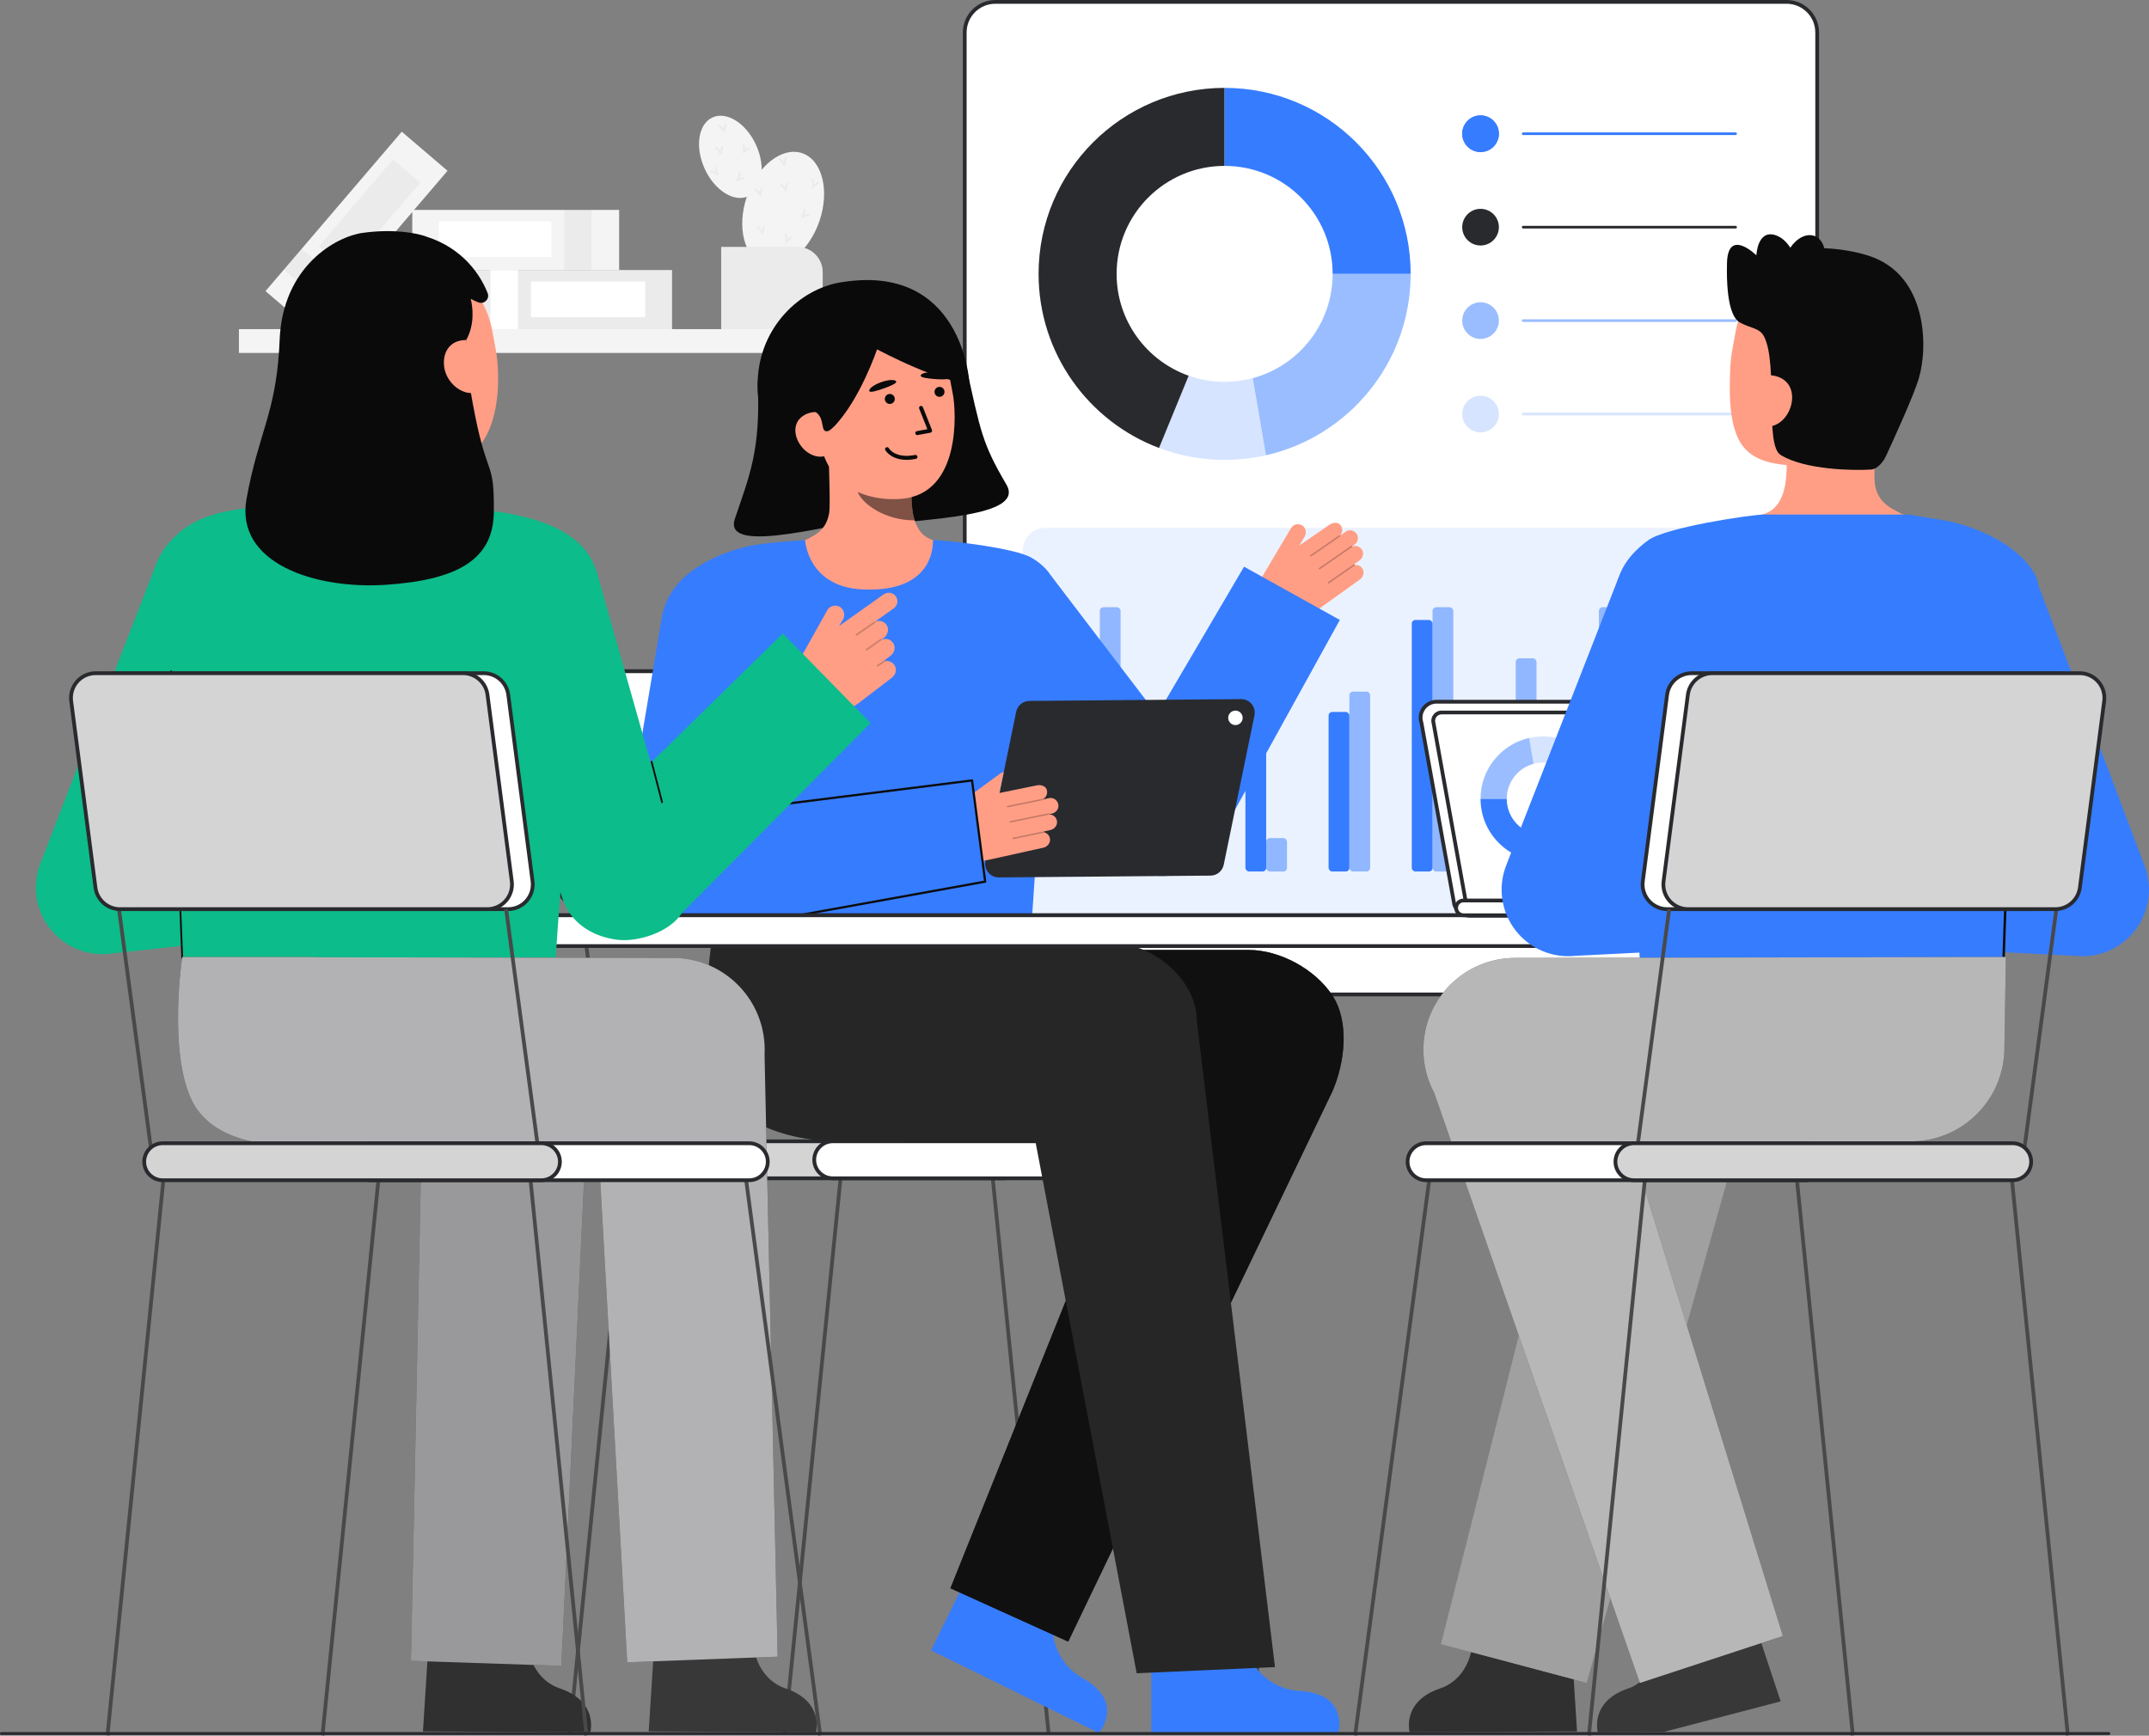 <svg xmlns="http://www.w3.org/2000/svg" id="Layer_2" data-name="Layer 2" viewBox="0 0 1142.441 922.952" style="width: 100%; height: 100%;"><rect x="0" y="0" width="1142.441" height="922.952" fill="#808080" stroke="none"/><g id="Layer_2-2" data-name="Layer 2"><g><g><g><g><ellipse cx="416.343" cy="111.003" rx="31.227" ry="20.363" transform="translate(176.447 468.932) rotate(-71.097)" fill="#f4f4f4"></ellipse><ellipse cx="388.27" cy="83.393" rx="15.05" ry="23.003" transform="translate(.033 166.94) rotate(-24.266)" fill="#f4f4f4"></ellipse></g><path d="m383.392,131.283h40.533c7.419,0,13.442,6.023,13.442,13.442v18.441c0,7.419-6.023,13.442-13.442,13.442h-40.533v-45.326h0Z" fill="#f4f4f4"></path><g fill="none" opacity=".05"><path d="m383.392,131.283h40.533c7.419,0,13.442,6.023,13.442,13.442v18.441c0,7.419-6.023,13.442-13.442,13.442h-40.533v-45.326h0Z" fill="#292a2e"></path></g><g fill="none" opacity=".05"><path d="m432.19,99.992c-.017,0-.033,0-.051-.003-.166-.017-.312-.115-.391-.263-.208-.393-.104-.823-.028-1.138.233-.979.171-2.049-.168-2.953-.097-.258.035-.546.294-.644.257-.096.547.034.644.294.326.872.439,1.871.329,2.826.599-.54,1.25-.991,1.928-1.332.245-.124.546-.026.671.222.124.246.025.547-.222.671-.96.483-1.865,1.223-2.62,2.138-.096.115-.237.182-.386.182Z" fill="#292a2e"></path><path d="m417.031,88.087c-.064,0-.129-.013-.19-.038-.409-.168-.6-.569-.738-.861-.43-.908-1.142-1.688-1.961-2.159-.239-.138-.322-.443-.185-.683.138-.24.444-.321.683-.185.793.456,1.5,1.146,2.01,1.949.125-.808.345-1.582.653-2.287.111-.253.407-.365.658-.258.253.11.368.405.258.658-.438,1.003-.677,2.168-.688,3.368-.002.166-.085.32-.224.412-.083.055-.18.083-.276.083Z" fill="#292a2e"></path><path d="m404.25,104.213c-.064,0-.129-.013-.189-.037-.408-.167-.598-.564-.735-.854-.435-.916-1.146-1.695-1.966-2.167-.239-.138-.322-.443-.185-.683.138-.24.444-.322.683-.185.793.456,1.5,1.146,2.011,1.95.123-.809.344-1.582.652-2.288.111-.253.406-.365.658-.258.253.11.368.405.258.658-.439,1.004-.677,2.168-.687,3.367,0,.166-.085.32-.224.412-.083.056-.18.084-.276.084Z" fill="#292a2e"></path><path d="m417.818,101.775c-.064,0-.129-.013-.189-.037-.41-.168-.6-.567-.737-.859-.433-.911-1.145-1.69-1.964-2.162-.239-.138-.321-.444-.184-.684s.442-.32.684-.184c.791.456,1.498,1.146,2.009,1.949.124-.808.344-1.582.652-2.287.11-.253.408-.366.658-.258.253.11.368.405.258.658-.439,1.004-.677,2.168-.687,3.367,0,.166-.085.32-.224.412-.083.056-.18.084-.276.084Z" fill="#292a2e"></path><path d="m426.448,115.871c-.078,0-.156-.019-.228-.055-.148-.076-.249-.221-.269-.386-.053-.441.196-.802.379-1.066.569-.826.893-1.844.9-2.812.002-.275.226-.496.5-.496h.004c.276.002.498.228.496.504-.008.939-.263,1.918-.712,2.77.755-.28,1.527-.457,2.284-.521.268-.021.518.18.54.456.023.275-.181.518-.456.54-1.065.09-2.171.437-3.198,1.003-.074.042-.158.062-.241.062Z" fill="#292a2e"></path><path d="m405.394,124.559c-.069,0-.14-.015-.205-.044-.403-.182-.581-.588-.711-.885-.402-.921-1.091-1.723-1.896-2.22-.235-.146-.308-.454-.163-.688.146-.235.454-.305.688-.163.777.481,1.464,1.193,1.949,2.012.148-.803.392-1.569.722-2.266.119-.25.419-.353.667-.237.249.119.355.417.237.667-.47.988-.742,2.145-.789,3.344-.007.166-.096.318-.236.405-.081.05-.172.075-.264.075Z" fill="#292a2e"></path><path d="m417.921,129.201c-.017,0-.034,0-.051-.003-.167-.017-.313-.116-.392-.264-.206-.391-.104-.819-.029-1.132.234-.986.172-2.056-.166-2.958-.098-.259.033-.547.292-.644.257-.099.547.034.644.292.327.872.44,1.872.33,2.828.599-.541,1.25-.992,1.928-1.333.245-.124.546-.026.671.222.124.246.025.547-.222.671-.959.483-1.864,1.223-2.619,2.139-.096.115-.237.182-.386.182Z" fill="#292a2e"></path></g><g fill="none" opacity=".05"><path d="m395.464,81.489c-.017,0-.033,0-.051-.003-.166-.017-.312-.115-.391-.263-.208-.393-.104-.823-.028-1.138.233-.979.171-2.049-.168-2.953-.097-.258.035-.546.294-.644.256-.097.546.035.644.294.326.872.439,1.871.329,2.826.599-.54,1.25-.991,1.928-1.332.245-.123.546-.026.671.222.124.246.025.547-.222.671-.96.483-1.865,1.223-2.62,2.138-.096.115-.237.182-.386.182Z" fill="#292a2e"></path><path d="m384.953,70.296c-.064,0-.129-.013-.189-.037-.41-.168-.6-.567-.737-.859-.433-.911-1.145-1.69-1.964-2.162-.239-.138-.321-.444-.184-.684.139-.239.442-.32.684-.184.791.456,1.498,1.146,2.009,1.949.124-.808.344-1.582.652-2.287.111-.253.407-.366.658-.258.253.11.368.405.258.658-.439,1.004-.677,2.168-.687,3.367,0,.166-.085.32-.224.412-.083.056-.18.084-.276.084Z" fill="#292a2e"></path><path d="m383.267,82.204c-.064,0-.129-.013-.19-.038-.409-.168-.6-.569-.738-.861-.43-.908-1.142-1.688-1.961-2.159-.239-.138-.322-.443-.185-.683.138-.24.445-.321.683-.185.793.456,1.5,1.146,2.01,1.949.125-.808.345-1.582.653-2.287.111-.253.407-.367.658-.258.253.11.368.405.258.658-.438,1.003-.677,2.168-.688,3.368-.002.166-.085.32-.224.412-.083.055-.18.083-.276.083Z" fill="#292a2e"></path><path d="m391.897,96.301c-.078,0-.157-.019-.229-.056-.148-.076-.249-.221-.269-.387-.051-.439.198-.801.379-1.064.569-.826.894-1.844.902-2.812.003-.274.226-.495.5-.495h.005c.275.003.498.229.495.505-.009.939-.264,1.918-.713,2.769.756-.281,1.528-.458,2.285-.521.248-.025.517.181.539.457.023.274-.182.517-.457.539-1.062.088-2.167.436-3.197,1.003-.075.042-.158.062-.241.062Z" fill="#292a2e"></path><path d="m381.44,93.196c-.395,0-.711-.24-.947-.419-.795-.603-1.774-.956-2.711-.985-.276-.009-.493-.24-.484-.516s.239-.504.516-.484c.913.029,1.856.309,2.675.782-.258-.781-.414-1.579-.459-2.358-.016-.275.194-.512.471-.527.308-.026.513.195.527.471.063,1.098.378,2.243.909,3.312.073.146.07.32-.009.464s-.224.239-.387.256c-.034.004-.068.006-.101.006Z" fill="#292a2e"></path></g></g><g><rect x="245.753" y="143.591" width="111.51" height="32" transform="translate(603.016 319.182) rotate(180)" fill="#f4f4f4"></rect><rect x="245.753" y="143.591" width="111.51" height="32" transform="translate(603.016 319.182) rotate(180)" fill="#292a2e" opacity=".05"></rect><rect x="260.728" y="143.591" width="14.612" height="32" transform="translate(536.067 319.182) rotate(180)" fill="#fff"></rect><rect x="282.261" y="149.673" width="60.754" height="18.963" transform="translate(625.275 318.309) rotate(180)" fill="#fff"></rect></g><g><rect x="219.165" y="111.621" width="109.978" height="32" transform="translate(548.308 255.243) rotate(-180)" fill="#f4f4f4"></rect><rect x="299.963" y="111.621" width="14.411" height="32" transform="translate(614.337 255.243) rotate(-180)" fill="#292a2e" opacity=".05"></rect><rect x="233.218" y="117.704" width="59.919" height="18.963" transform="translate(526.355 254.371) rotate(-180)" fill="#fff"></rect></g><g><rect x="133.77" y="106.81" width="111.51" height="32" transform="translate(406.017 58.517) rotate(130.517)" fill="#f4f4f4"></rect><rect x="160.472" y="132.258" width="14.612" height="32" transform="translate(389.487 117.03) rotate(130.517)" fill="#292a2e" opacity=".05"></rect><rect x="166.048" y="104.585" width="60.754" height="18.963" transform="translate(410.751 38.847) rotate(130.517)" fill="#292a2e" opacity=".05"></rect></g><rect x="127.015" y="175.007" width="321.971" height="12.652" fill="#f4f4f4"></rect></g><g><g><rect x="512.87" y="1" width="453.17" height="527.791" rx="16.26" ry="16.26" fill="#fff"></rect><path d="m949.78,529.791h-420.65c-9.517,0-17.26-7.743-17.26-17.26V17.26c0-9.517,7.743-17.26,17.26-17.26h420.65c9.517,0,17.26,7.743,17.26,17.26v495.271c0,9.517-7.743,17.26-17.26,17.26ZM529.13,2c-8.414,0-15.26,6.846-15.26,15.26v495.271c0,8.414,6.846,15.26,15.26,15.26h420.65c8.414,0,15.26-6.846,15.26-15.26V17.26c0-8.414-6.846-15.26-15.26-15.26h-420.65Z" fill="#292a2e"></path></g><circle id="gra7_p" cx="787.082" cy="71.105" r="9.747" fill="#367cff"></circle><circle id="gra7_p-2" data-name="gra7_p" cx="787.082" cy="71.105" r="9.747" fill="#367cff"></circle><circle id="gra7_p-3" data-name="gra7_p" cx="787.082" cy="120.789" r="9.747" fill="#292a2e"></circle><circle id="gra7_p-4" data-name="gra7_p" cx="787.082" cy="170.473" r="9.747" fill="#367cff" opacity=".5"></circle><circle id="gra7_p-5" data-name="gra7_p" cx="787.082" cy="220.157" r="9.747" fill="#367cff" opacity=".2"></circle><g><path d="m593.607,145.631c0,25.005,15.999,46.275,38.316,54.152l-15.755,38.421c-37.42-14.091-64.042-50.231-64.042-92.573,0-54.618,44.285-98.903,98.903-98.903v41.481c-31.707,0-57.422,25.703-57.422,57.422Z" fill="#fff" opacity="0"></path><path d="m593.607,145.631c0,25.005,15.999,46.275,38.316,54.152l-15.755,38.421c-37.42-14.091-64.042-50.231-64.042-92.573,0-54.618,44.285-98.903,98.903-98.903v41.481c-31.707,0-57.422,25.703-57.422,57.422Z" fill="#292a2e"></path><path d="m749.931,145.631h-41.481c0-31.719-25.715-57.422-57.422-57.422v-41.481c54.618,0,98.903,44.285,98.903,98.903Z" fill="#367cff"></path><path d="m749.931,145.631c0,47.066-32.882,86.453-76.911,96.448l-7.028-41.004c24.458-6.586,42.458-28.914,42.458-55.444h41.481Z" fill="#367cff" opacity=".5"></path><path d="m673.02,242.079c-7.074,1.606-14.44,2.455-21.991,2.455-12.276,0-24.016-2.234-34.86-6.33l15.755-38.421c5.969,2.106,12.404,3.258,19.106,3.258,5.178,0,10.193-.686,14.963-1.966l7.028,41.004Z" fill="#367cff" opacity=".2"></path></g><path d="m922.671,71.812h-112.903c-.391,0-.707-.317-.707-.707s.316-.707.707-.707h112.903c.391,0,.707.317.707.707s-.316.707-.707.707Z" fill="#367cff"></path><path d="m922.671,121.496h-112.903c-.391,0-.707-.317-.707-.707s.316-.707.707-.707h112.903c.391,0,.707.317.707.707s-.316.707-.707.707Z" fill="#292a2e"></path><g fill="none" opacity=".5"><path d="m922.671,171.18h-112.903c-.391,0-.707-.317-.707-.707s.316-.707.707-.707h112.903c.391,0,.707.317.707.707s-.316.707-.707.707Z" fill="#367cff"></path></g><g fill="none" opacity=".2"><path d="m922.671,220.864h-112.903c-.391,0-.707-.317-.707-.707s.316-.707.707-.707h112.903c.391,0,.707.317.707.707s-.316.707-.707.707Z" fill="#367cff"></path></g><g><g fill="none" opacity=".1"><path d="m923.158,490.891h-367.406c-6.644,0-12.048-5.405-12.048-12.049v-186.139c0-6.643,5.405-12.048,12.048-12.048h367.406c6.643,0,12.048,5.405,12.048,12.048v186.139c0,6.644-5.405,12.049-12.048,12.049Z" fill="#367cff"></path></g><g><rect id="gra5_b" x="584.684" y="322.877" width="11.051" height="140.539" rx="1.949" ry="1.949" fill="#367cff" opacity=".5"></rect><rect id="gra5_b-2" data-name="gra5_b" x="573.633" y="367.018" width="11.051" height="96.399" rx="1.949" ry="1.949" fill="#367cff"></rect></g><g><rect id="gra5_b-3" data-name="gra5_b" x="673.125" y="445.634" width="11.051" height="17.783" rx="1.949" ry="1.949" fill="#367cff" opacity=".5"></rect><rect id="gra5_b-4" data-name="gra5_b" x="662.073" y="359.081" width="11.051" height="104.335" rx="1.949" ry="1.949" fill="#367cff"></rect></g><g><rect id="gra5_b-5" data-name="gra5_b" x="628.905" y="379.294" width="11.051" height="84.122" rx="1.949" ry="1.949" fill="#367cff" opacity=".5"></rect><rect id="gra5_b-6" data-name="gra5_b" x="617.853" y="408.36" width="11.051" height="55.056" rx="1.949" ry="1.949" fill="#367cff"></rect></g><g><rect id="gra5_b-7" data-name="gra5_b" x="805.785" y="350.058" width="11.051" height="113.359" rx="1.949" ry="1.949" fill="#367cff" opacity=".5"></rect><rect id="gra5_b-8" data-name="gra5_b" x="794.734" y="391.793" width="11.051" height="71.624" rx="1.949" ry="1.949" fill="#367cff"></rect></g><g><rect id="gra5_b-9" data-name="gra5_b" x="717.345" y="367.74" width="11.051" height="95.676" rx="1.949" ry="1.949" fill="#367cff" opacity=".5"></rect><rect id="gra5_b-10" data-name="gra5_b" x="706.293" y="378.572" width="11.051" height="84.844" rx="1.949" ry="1.949" fill="#367cff"></rect></g><g><rect id="gra5_b-11" data-name="gra5_b" x="761.565" y="322.877" width="11.051" height="140.539" rx="1.949" ry="1.949" fill="#367cff" opacity=".5"></rect><rect id="gra5_b-12" data-name="gra5_b" x="750.514" y="329.647" width="11.051" height="133.769" rx="1.949" ry="1.949" fill="#367cff"></rect></g><g><rect id="gra5_b-13" data-name="gra5_b" x="850.005" y="322.877" width="11.051" height="140.539" rx="1.949" ry="1.949" fill="#367cff" opacity=".5"></rect><rect id="gra5_b-14" data-name="gra5_b" x="838.954" y="367.018" width="11.051" height="96.399" rx="1.949" ry="1.949" fill="#367cff"></rect></g><g><rect id="gra5_b-15" data-name="gra5_b" x="894.225" y="379.294" width="11.051" height="84.122" rx="1.949" ry="1.949" fill="#367cff" opacity=".5"></rect><rect id="gra5_b-16" data-name="gra5_b" x="883.174" y="408.36" width="11.051" height="55.056" rx="1.949" ry="1.949" fill="#367cff"></rect></g></g></g><g><polygon points="303.826 921.93 301.862 921.553 332.558 616.521 334.521 616.899 303.826 921.93" fill="#494949"></polygon><polygon points="418.123 921.93 416.16 921.553 446.855 616.521 448.819 616.899 418.123 921.93" fill="#494949"></polygon><g><polygon points="670.772 921.93 672.736 921.553 642.04 616.521 640.076 616.899 670.772 921.93" fill="#494949"></polygon><polygon points="556.474 921.93 558.438 921.553 527.742 616.521 525.779 616.899 556.474 921.93" fill="#494949"></polygon></g><rect x="522.745" y="481.81" width="2" height="135.496" transform="translate(-68.127 74.153) rotate(-7.605)" fill="#494949"></rect><rect x="316.921" y="481.81" width="2" height="135.496" transform="translate(-69.938 46.912) rotate(-7.605)" fill="#494949"></rect><g><rect x="322.371" y="606.875" width="220.99" height="19.671" rx="9.835" ry="9.835" fill="#292a2e"></rect><rect x="322.371" y="606.875" width="220.99" height="19.671" rx="9.835" ry="9.835" fill="#fff" opacity=".8"></rect><path d="m533.526,627.546h-201.32c-5.975,0-10.835-4.861-10.835-10.835s4.86-10.835,10.835-10.835h201.32c5.975,0,10.835,4.86,10.835,10.835,0,5.975-4.861,10.835-10.835,10.835Zm-201.32-19.67c-4.872,0-8.835,3.963-8.835,8.835s3.963,8.835,8.835,8.835h201.32c4.872,0,8.835-3.963,8.835-8.835,0-4.872-3.963-8.835-8.835-8.835h-201.32Z" fill="#292a2e"></path></g><g><rect x="432.867" y="606.875" width="220.99" height="19.671" rx="9.835" ry="9.835" fill="#fff"></rect><path d="m644.021,627.546h-201.319c-5.975,0-10.835-4.861-10.835-10.835,0-5.975,4.861-10.835,10.835-10.835h201.319c5.975,0,10.836,4.86,10.836,10.835s-4.861,10.835-10.836,10.835Zm-201.319-19.67c-4.872,0-8.835,3.963-8.835,8.835,0,4.872,3.963,8.835,8.835,8.835h201.319c4.872,0,8.836-3.963,8.836-8.835,0-4.872-3.964-8.835-8.836-8.835h-201.319Z" fill="#292a2e"></path></g><g><path d="m504.738,482.406h-195.247c-6.603,0-12.182-4.899-13.035-11.447l-12.915-99.18c-1.024-7.867,5.101-14.842,13.035-14.842h195.247c6.603,0,12.182,4.899,13.035,11.447l12.915,99.18c1.024,7.867-5.101,14.842-13.035,14.842Z" fill="#292a2e"></path><path d="m504.738,482.406h-195.247c-6.603,0-12.182-4.899-13.035-11.447l-12.915-99.18c-1.024-7.867,5.101-14.842,13.035-14.842h195.247c6.603,0,12.182,4.899,13.035,11.447l12.915,99.18c1.024,7.867-5.101,14.842-13.035,14.842Z" fill="#fff" opacity=".8"></path><path d="m504.738,483.406h-195.247c-7.082,0-13.112-5.296-14.026-12.318l-12.915-99.18c-.525-4.035.713-8.103,3.398-11.16s6.559-4.811,10.628-4.811h195.247c7.082,0,13.112,5.296,14.026,12.319l12.915,99.18c.525,4.035-.713,8.102-3.398,11.16s-6.559,4.811-10.628,4.811Zm-208.162-125.469c-3.494,0-6.82,1.506-9.125,4.131-2.306,2.625-3.369,6.118-2.917,9.582l12.915,99.18c.785,6.029,5.962,10.576,12.043,10.576h195.247c3.494,0,6.82-1.506,9.125-4.131,2.306-2.625,3.369-6.118,2.918-9.582l-12.915-99.18c-.785-6.03-5.962-10.577-12.043-10.577h-195.247Z" fill="#292a2e"></path></g><g><path d="m515.778,482.406h-195.247c-6.603,0-12.182-4.899-13.035-11.447l-12.915-99.18c-1.024-7.867,5.101-14.842,13.035-14.842h195.247c6.603,0,12.182,4.899,13.035,11.447l12.915,99.18c1.024,7.867-5.101,14.842-13.035,14.842Z" fill="#fff"></path><path d="m515.778,483.406h-195.247c-7.082,0-13.112-5.296-14.026-12.318l-12.915-99.18c-.525-4.035.713-8.103,3.398-11.16s6.559-4.811,10.628-4.811h195.247c7.082,0,13.112,5.296,14.026,12.319l12.915,99.18c.525,4.035-.713,8.102-3.398,11.16s-6.559,4.811-10.628,4.811Zm-208.162-125.469c-3.494,0-6.82,1.505-9.125,4.131-2.306,2.625-3.369,6.118-2.918,9.583l12.915,99.18c.785,6.029,5.962,10.576,12.043,10.576h195.247c3.494,0,6.82-1.506,9.125-4.131,2.306-2.625,3.369-6.118,2.918-9.582l-12.915-99.18c-.785-6.03-5.962-10.577-12.043-10.577h-195.247Z" fill="#292a2e"></path></g></g><g><g><path d="m659.74,869.808s5.362,27.794,31.385,29.343c26.023,1.549,20.38,22.28,20.38,22.28h-99.444v-49.684s47.68-1.938,47.68-1.938Z" fill="#367cff"></path><path d="m560.513,852.26s-7.457,27.306,15.209,40.183c22.667,12.877,8.452,28.988,8.452,28.988l-89.232-43.896,21.931-44.582,43.639,19.307Z" fill="#367cff"></path><g><path d="m505.245,844.547l95.249-237.39h-116.399c-27.398,0-38.822-23.235-38.822-50.633s26.935-51.416,54.334-51.416h164.089c16.711,0,35.449,10.22,44.621,24.19,9.171,13.969,6.693,35.618.048,50.951l-140.498,292.667" fill="#262626"></path><path d="m505.245,844.547l95.249-237.39h-116.399c-27.398,0-38.822-23.235-38.822-50.633s26.935-51.416,54.334-51.416h164.089c16.711,0,35.449,10.22,44.621,24.19,9.171,13.969,6.693,35.618.048,50.951l-140.498,292.667" fill="#0a0a0a" opacity=".8"></path><path d="m604.285,889.732l-53.802-282.575-105.209-.011c-38.711-3.035-56.44-24.25-55.877-51.642.556-27.045,14.25-53.758,41.174-53.758h162.669c19.92.409,42.982,19.252,42.982,40.925l41.57,343.777" fill="#262626"></path><path d="m378.127,502.078s-7.337,47.846,4.293,74.447c14.519,33.21,68.947,30.622,68.947,30.622l-3.067-105.4-70.173.331Z" fill="#262626"></path></g></g><g><path d="m402.841,203.86c1.556,35.935-4.451,49.018-12.173,72.027-6.804,20.272,54.477,1.84,86.282-2.432l-24.374-82.607s-50.282.394-49.735,13.013Z" fill="#0a0a0a"></path><path d="m513.562,194.555c7.831,35.106,8.416,40.852,21.457,63.113,10.161,17.343-42.229,17.999-74.052,22.135l2.08-86.103s47.765-11.472,50.516.855Z" fill="#0a0a0a"></path></g><g><path d="m370.041,496.67l-.211.012s.153-4.076.211-.012Z" fill="#333"></path><g><path d="m370.307,496.67l-.211.012s.153-4.076.211-.012Z" fill="#333"></path><g><path d="m724.492,302.692c-.853-1.672-2.59-2.466-4.261-2.256,0-.075-.001-.152-.047-.219-.083-.115-.212-.148-.342-.139l2.89-2.072c1.747-1.252,2.461-3.631,1.431-5.518-1.068-1.957-3.372-2.664-5.282-1.869.007-.041-.02-.08-.026-.122l1.188-.851c1.643-1.178,2.353-3.369,1.506-5.205-1.14-2.47-4.154-3.184-6.251-1.681l-2.741,1.964c-.008-.016,0-.035-.011-.05-.012-.02-.04-.02-.056-.037,1.268-1.428,1.435-3.588.275-5.205-1.294-2.082-4.28-1.656-6.052-.386l-16.131,11.142,2.883-4.854c1.156-1.946.735-4.557-1.148-5.813-2.008-1.34-4.703-.71-5.92,1.339l-15.743,26.503c-3.84,6.465-1.84,14.811,4.512,18.834h0c7.249,4.59,16.557,4.323,23.531-.676l24.36-17.46c1.607-1.152,2.334-3.607,1.436-5.369Z" fill="#ff9e85"></path><g fill="none" opacity=".25"><path d="m696.589,295.736c.123.169.359.21.532.09l15.327-10.616c.175-.121.219-.361.097-.537-.101-.174-.362-.219-.537-.097l-15.327,10.616c-.175.121-.219.361-.097.537l.005.007Z" fill="#0c0c0c"></path></g><g fill="none" opacity=".25"><path d="m701.085,302.625c.123.169.359.21.532.09l17.104-11.847c.175-.121.219-.361.097-.537-.112-.159-.362-.218-.537-.097l-17.104,11.847c-.175.121-.219.361-.097.537l.005.007Z" fill="#0c0c0c"></path></g><g fill="none" opacity=".25"><path d="m705.911,310.114c.123.169.359.21.532.09l13.644-9.45c.175-.121.219-.361.097-.537-.126-.174-.362-.218-.537-.097l-13.644,9.45c-.175.121-.219.361-.097.537l.005.007Z" fill="#0c0c0c"></path></g></g><path d="m690.581,290.187l2.883-4.854c1.156-1.946.735-4.557-1.148-5.813-2.008-1.34-4.703-.71-5.92,1.339l-15.743,26.503" fill="#ff9e85"></path><path d="m661.364,301.327l-46.233,78.739-56.413-73.993-46.849,42.237,80.006,103.616.524.738c2.79,3.832,6.479,7.1,10.957,9.455,15.63,8.22,34.964,2.213,43.184-13.417l65.742-119.055-50.921-28.318Z" fill="#367cff"></path><path d="m610.599,389.534c-.091,0-.181-.021-.267-.064-.289-.147-.404-.501-.256-.79l4.532-8.881c.147-.289.502-.403.79-.256.289.147.404.501.256.79l-4.532,8.881c-.103.203-.31.32-.523.32Z" fill="#0c0c0c"></path><rect x="542.891" y="391.499" width="24.909" height="1.174" transform="translate(132.424 924.324) rotate(-86.752)" fill="#0c0c0c"></rect><g><g><path id="sk" d="m504.233,289.252c-.198-.026-2.393,36.404-44.714,33.228-29.298-2.195-39.745-33.279-40.416-33.279,3.159-.671,8.478-1.648,9.881-2.396,4.613-2.479,10.322-5.058,11.809-14.017.857-5.164-.597-31.581-.149-36.805l44.973,10.038c-.628,11.034-5.026,36.614,10.389,41.142,2.565.749,5.328,1.437,8.228,2.091Z" fill="#ff9e85"></path><path id="sh" d="m486.246,276.706c-.637-2.033-1.016-3.801-1.353-6.98-.602-5.684-.282-10.91.294-16.234-9.085-1.209-17.808-5.031-24.856-10.89-.835,3.084-5.428,16.56-4.156,19.491,2.404,5.541,13.698,14.613,30.071,14.613Z" fill="#0c0c0c" opacity=".52"></path><path d="m479.286,265.241c-17.75,1.51-38.607-5.847-43.086-29.513l-5.041-21.354c-4.479-23.666,4.32-45.203,26.603-49.42h0c22.282-4.217,42.568,11.816,47.047,35.482l1.789,9.454c1.718,9.08,4.357,52.656-27.312,55.351Z" fill="#ff9e85"></path></g><path d="m556.814,369.453c-1.333,15.66-7.817,113.004-9.099,132.293l-169.586.361c-.998-17.398-12.526-93.473-16.31-127.494-3.612-32.465-10.698-48.719-5.504-58.316,8.488-15.686,31.682-24.751,47.497-26.892,9.658-1.307,24.183-2.245,24.183-2.245,0,0,1.23,24.88,30.556,26.264,39.921,1.883,37.255-26.264,37.453-26.264,6.467,0,43.412,4.094,52.451,9.451,24.63,14.585,11.189,39.654,8.359,72.842Z" fill="#367cff"></path><path d="m666.891,380.393l-16.347,79.453c-.684,3.325-3.597,5.72-6.991,5.749l-112.561.958c-4.585.039-8.038-4.16-7.114-8.651l16.347-79.453c.684-3.325,3.597-5.72,6.991-5.749l112.561-.958c4.585-.039,8.038,4.16,7.114,8.651Z" fill="#292a2e"></path><g><path d="m561.931,436.83c.2,2.138-1.386,4.041-3.489,4.511l-3.465.764c.118.047.223.129.258.27.012.07-.012.153-.047.211,1.621.47,2.913,1.879,3.031,3.759.141,1.962-1.492,3.935-3.418,4.37l-29.26,6.496c-1.515.341-3.042.505-4.558.505-6.836,0-13.367-3.336-17.349-9.127-4.264-6.19-2.831-14.66,3.242-19.088l24.891-18.195c.564-.411,1.21-.67,1.856-.763l-2.291,11.124.611-.141.129-.024,19.088-3.888c2.126-.47,5.039.305,5.415,2.725.423,1.95-.576,3.865-2.302,4.687.012.012.035.024.035.047.012.023-.012.035-.012.059l3.301-.728c2.514-.564,5.004,1.28,5.086,3.994.059,2.02-1.457,3.759-3.43,4.193l-1.421.317c-.012.047,0,.094-.023.129,2.067.012,3.912,1.574,4.123,3.794Z" fill="#ff9e85"></path><g fill="none" opacity=".25"><path d="m535.293,428.986c.047.204.248.334.454.292l18.264-3.745c.209-.043.343-.247.3-.456-.025-.199-.247-.343-.456-.3l-18.264,3.745c-.209.043-.343.247-.3.456l.002.009Z" fill="#0c0c0c"></path></g><g fill="none" opacity=".25"><path d="m536.723,437.087c.047.204.248.334.454.292l20.383-4.18c.209-.043.343-.247.3-.456-.04-.191-.247-.343-.456-.3l-20.383,4.18c-.209.043-.343.247-.3.456l.002.009Z" fill="#0c0c0c"></path></g><g fill="none" opacity=".25"><path d="m538.221,445.869c.047.204.248.334.454.292l16.259-3.334c.209-.043.343-.247.3-.456-.047-.21-.247-.343-.456-.3l-16.259,3.334c-.209.043-.343.247-.3.456l.002.009Z" fill="#0c0c0c"></path></g></g><path id="b_4_b" d="m523.728,468.787l-158.747,28.688c-1.167.127-2.332.189-3.492.189-8.827,0-17.329-3.626-23.456-10.119-6.932-7.349-10.021-17.52-8.345-27.481l22.224-132.097c2.955-17.564,19.586-29.403,37.154-26.452,17.564,2.955,29.407,19.589,26.452,37.154l-15.154,90.935,116.385-14.617,6.979,53.801Z" fill="#367cff"></path><g id="b_4_b-2" data-name="b_4_b"><path d="m364.98,498.063c-.279,0-.525-.198-.577-.483-.057-.319.155-.625.474-.683l158.197-28.588-6.832-52.666-115.804,14.543c-.192.023-.368-.041-.497-.176s-.187-.32-.156-.504l9.633-58.118c.053-.319.352-.544.676-.483.32.053.536.356.483.676l-9.505,57.341,115.604-14.518c.314-.039.614.186.656.507l6.979,53.801c.04.311-.17.598-.478.654l-158.747,28.688c-.036.006-.07.009-.106.009Z" fill="#0c0c0c"></path></g><rect x="390.088" y="429.835" width="10.341" height="1.176" transform="translate(-63.066 67.888) rotate(-9.095)" fill="#0c0c0c"></rect></g></g></g><path d="m408.989,220.007l34.42,6.74c13.758-14.102,22.85-40.992,22.85-40.992,0,0,36.691,19.579,49.02,17.241,0,0-3.744-63.892-68.788-52.783-21.117,3.607-42.457,23.373-43.675,51.855-.895,20.944,6.172,17.939,6.172,17.939Z" fill="#0a0a0a"></path><g><path id="e1_eb" d="m504.584,200.914c-.023.831-3.132.989-7.31.665-4.178-.324-7.894-.806-7.822-1.839.091-1.304,3.57-2.098,7.749-1.774,4.178.324,7.419,1.64,7.383,2.947Z" fill="#0a0a0a"></path><g><circle id="e1_eye" cx="499.455" cy="208.355" r="2.656" transform="translate(-14.814 39.849) rotate(-4.502)" fill="#0a0a0a"></circle><g id="e1_n"><path d="m487.704,231.35c-.536.042-1.027-.326-1.127-.866-.107-.577.274-1.131.852-1.238l5.563-1.028-4.335-10.932c-.216-.546.051-1.163.597-1.379.545-.216,1.162.051,1.379.596l4.81,12.134c.117.295.095.628-.059.906s-.424.473-.737.531l-6.834,1.263c-.037.007-.074.012-.11.014Z" fill="#0a0a0a"></path></g><g id="e1_m"><path d="m483.714,244.446c-9.601.756-12.914-4.821-13.064-5.083-.291-.509-.114-1.158.395-1.45.506-.291,1.152-.115,1.446.389.139.237,3.519,5.704,13.985,3.61.587-.12,1.136.258,1.251.833.115.575-.258,1.135-.833,1.25-1.129.226-2.189.372-3.179.45Z" fill="#0a0a0a"></path></g><path id="e1_eb-2" data-name="e1_eb" d="m476.453,202.893c.316.769-2.461,2.175-6.411,3.574-3.951,1.399-7.542,2.467-7.895,1.493-.446-1.229,2.412-3.366,6.363-4.765s7.446-1.511,7.944-.302Z" fill="#0a0a0a"></path><circle id="e1_eye-2" data-name="e1_eye" cx="473.035" cy="212.134" r="2.656" transform="translate(-15.192 37.787) rotate(-4.502)" fill="#0a0a0a"></circle></g></g><path d="m437.948,242.676c-6.772,1.282-13.632-4.924-14.913-11.696-1.282-6.772,3.501-11.545,10.273-12.826l6.062-1.129,4.401,24.549-5.822,1.102Z" fill="#ff9e85"></path><path d="m423.252,214.123l.463,10.129c1.736-2.458,4.381-4.281,7.567-4.916.791-.169,1.585-.221,2.365-.217,5.132,3.447,2.25,10.707,6.194,10.187,2.24-.295,6.949-6.008,7.919-9.398.615-2.149-5.635-9.717-5.782-11.948l-18.726,6.163Z" fill="#0a0a0a"></path></g><g><g><rect x="106.095" y="486.674" width="947.391" height="16.387" rx="8.194" ry="8.194" transform="translate(1159.581 989.734) rotate(180)" fill="#292a2e"></rect><rect x="106.095" y="486.674" width="947.391" height="16.387" rx="8.194" ry="8.194" transform="translate(1159.581 989.734) rotate(180)" fill="#fff" opacity=".8"></rect><path d="m105.095,494.867c0-5.069,4.124-9.194,9.193-9.194h931.004c5.069,0,9.194,4.125,9.194,9.194,0,5.069-4.125,9.193-9.194,9.193H114.288c-5.069,0-9.193-4.124-9.193-9.193Zm9.193-7.194c-3.967,0-7.193,3.227-7.193,7.194,0,3.966,3.227,7.193,7.193,7.193h931.004c3.967,0,7.194-3.227,7.194-7.193s-3.227-7.194-7.194-7.194H114.288Z" fill="#292a2e"></path></g><g><rect x="106.095" y="486.674" width="766.43" height="16.387" rx="8.194" ry="8.194" transform="translate(978.62 989.734) rotate(180)" fill="#fff"></rect><path d="m105.095,494.867c0-5.069,4.124-9.194,9.193-9.194h750.043c5.069,0,9.193,4.125,9.193,9.194,0,5.069-4.124,9.193-9.193,9.193H114.288c-5.069,0-9.193-4.124-9.193-9.193Zm9.193-7.194c-3.967,0-7.193,3.227-7.193,7.194,0,3.966,3.227,7.193,7.193,7.193h750.043c3.966,0,7.193-3.227,7.193-7.193s-3.227-7.194-7.193-7.194H114.288Z" fill="#292a2e"></path></g></g><g><g><g><path d="m54.443,507.334c-10.827,0-21.148-4.97-27.897-13.614-7.542-9.659-9.552-22.533-5.312-34.032,2.003-5.433,53.36-138.006,62.3-161.049l61.804,35.963c-5.027,12.956-23.24,62.064-37.872,101.623l24.309-2.642,7.652,64.721-81.152,8.822c-1.28.139-2.559.207-3.83.207Z" fill="#0cbc8b"></path><path id="h_3_sk" d="m256.596,271.072c-.217-.028-6.164,22.354-52.581,18.871-32.134-2.407-39.969-24.28-40.705-24.28,3.465-.736,9.091-1.501,10.629-2.322,5.06-2.719,8.746-6.028,10.601-13.131,1.451-5.555,2.19-26.938,2.19-37.666l49.447,11.111c-.689,12.102-5.513,40.158,11.394,45.123,2.813.821,5.843,1.576,9.025,2.294Z" fill="#ff9e85"></path><path d="m234.466,247.447c-19.493,1.538-44.534-6.692-49.29-32.7l-4.292-23.467c-4.756-26.007,5.047-49.588,29.535-54.067h0c24.487-4.478,46.646,13.257,51.402,39.265l1.9,10.389c1.825,9.979,5.525,57.835-29.255,60.579Z" fill="#ff9e85"></path><path id="b_1_b" d="m142.198,269.263c-17.517,1.3-35.378,3.196-48.268,15.129-15.523,14.371-18.336,32.042-8.433,80.671,8.521,41.843,5.141,60.127,10.841,137.34.168,2.275.528,6.979.528,6.979l198.564-.324s6.379-102.427,16.076-149.675c7.372-35.92,26.735-79.526-54.907-88.315-.217-.023-65.696-5.419-114.401-1.805Z" fill="#0cbc8b"></path><g id="b_4_ha"><path d="m469.628,316.14l-23.566,16.742,2.06-3.383c1.278-2.301.7-5.32-1.532-6.716-2.38-1.489-5.489-.666-6.834,1.757l-16.245,29.035c-4.265,7.622-1.675,17.255,5.838,21.71h0c8.58,5.088,19.388,4.462,27.323-1.583l17.546-13.417c1.87-1.425,2.621-3.995,1.574-6.1-1.011-2.033-3.114-2.975-5.102-2.676-.005-.077-.019-.156-.066-.225-.088-.131-.232-.193-.379-.194l3.248-2.474c1.987-1.514,2.736-4.301,1.477-6.459-1.308-2.241-4.014-2.99-6.209-1.997.008-.053.001-.1-.009-.153l1.332-1.015c1.734-1.321,2.548-4.087,1.599-6.049-1.215-2.51-4.079-3.396-6.384-2.363l-.048-.08,9.902-7.034c2.131-1.514,2.579-4.515.934-6.591-1.542-1.946-4.433-2.173-6.457-.735Z" fill="#ff9e85"></path><path id="b_4_ha_sh" d="m465.353,331.127c-.03.042-.068.08-.113.111l-9.697,6.72c-.207.144-.492.092-.635-.115-.144-.207-.091-.491.115-.635l9.697-6.72c.207-.144.492-.092.635.115.113.162.105.372-.003.524Z" fill="#0c0c0c" opacity=".2"></path><path id="b_4_ha_sh-2" data-name="b_4_ha_sh" d="m468.695,340.359c-.029.041-.066.078-.11.109l-7.58,5.342c-.206.145-.491.096-.636-.11-.146-.206-.097-.492.11-.636l7.58-5.342c.206-.145.491-.096.636.11.114.162.108.374,0,.527Z" fill="#0c0c0c" opacity=".2"></path><path id="b_4_ha_sh-3" data-name="b_4_ha_sh" d="m470.616,351.802c-.031.044-.071.084-.119.115l-3.639,2.439c-.209.141-.493.085-.633-.125-.142-.21-.087-.493.125-.634l3.639-2.439c.209-.141.493-.085.633.125.109.162.1.368-.006.518Z" fill="#0c0c0c" opacity=".2"></path></g><path d="m328.194,499.7c-13.64-1.728-25.064-9.154-29.294-22.236l-49.184-152.111,67.366-21.782,28.87,102.032,70.222-68.767,46.636,47.67-100.259,100.911c-6.53,10.384-23.622,15.644-34.357,14.283Z" fill="#0cbc8b"></path><path d="m96.866,509.855c-.253,0-.462-.2-.472-.454l-5.872-152.433c-.009-.26.194-.479.454-.49.288-.017.48.194.49.454l5.872,152.433c.009.26-.194.479-.454.49-.006,0-.013,0-.018,0Z" fill="#0c0c0c"></path><path d="m262.524,272.402c-.28,24.85-18.89,35.95-57.13,38.54-38.25,2.58-80.43-11.63-74.35-45.59,6.16-34.37,15.2-44.86,17.36-79.58.09-1.6.18-3.26.25-4.97,1.59-39.39,30.09-55.05,44.18-56.98,16.57-2.28,29.05.13,33.93,2.03,19.42,6.17,28.82,20.58,32.48,30.05,1.16,3-1.74,5.98-4.78,4.93-1.22-.42-2.55-1.04-4.23-1.96,1.07,4.11,2.31,13.63-2.41,21.93-.13,8.72.66,17.1,2.43,27.63.63,3.8,1.39,7.88,2.28,12.36,6.72,33.75,10.3,23.76,9.99,51.61Z" fill="#0a0a0a"></path><path d="m252.552,208.832c-7.442,1.361-14.93-5.497-16.291-12.939-1.361-7.442,2.031-15.094,11.558-15.094l4.733,28.033Z" fill="#ff9e85"></path><path d="m351.965,427.027c-.21,0-.402-.141-.457-.354l-5.569-21.453c-.065-.252.087-.51.338-.575.255-.067.511.087.576.338l5.569,21.453c.065.252-.087.51-.338.575-.04.011-.08.015-.119.015Z" fill="#0c0c0c"></path></g><g><g><path d="m228.998,855.529l-4.138,65.13,88.945.424s4.533-16.348-16.312-23.326c-11.59-3.88-19.155-16.923-16.79-33.016l-51.704-9.212Z" fill="#383838"></path><path d="m228.998,855.529l-4.138,65.13,88.945.424s4.533-16.348-16.312-23.326c-11.59-3.88-19.155-16.923-16.79-33.016l-51.704-9.212Z" fill="#070707" opacity=".17"></path></g><path d="m348.998,855.529l-4.138,65.13,88.945.424s4.533-16.348-16.312-23.326c-11.59-3.88-19.155-16.923-16.79-33.016l-51.704-9.212Z" fill="#383838"></path><polygon points="314.027 552.071 298.416 885.809 218.461 883.122 225.295 549.089 314.027 552.071" fill="#292a2e"></polygon><polygon points="314.027 552.071 298.416 885.809 218.461 883.122 225.295 549.089 314.027 552.071" fill="#fff" opacity=".52"></polygon><path d="m333.46,883.892l79.944-2.989-6.962-320.062c.042-.771.071-1.546.077-2.327h0c.014-1.771-.072-3.519-.242-5.242l-.009-.416h-.041c-2.621-24.399-23.247-43.453-48.384-43.501l-190.69-.366-.005-.135h-70.266s-7.244,48.177,4.386,74.778c14.519,33.21,69.187,24.243,69.187,24.243l-.033-.979h147.501l15.535,276.996Z" fill="#292a2e"></path><path d="m333.46,883.892l79.944-2.989-6.962-320.062c.042-.771.071-1.546.077-2.327h0c.014-1.771-.072-3.519-.242-5.242l-.009-.416h-.041c-2.621-24.399-23.247-43.453-48.384-43.501l-190.69-.366-.005-.135h-70.266s-7.244,48.177,4.386,74.778c14.519,33.21,69.187,24.243,69.187,24.243l-.033-.979h147.501l15.535,276.996Z" fill="#fff" opacity=".64"></path></g></g><g><g><polygon points="435.069 922.952 437.033 922.574 396.337 617.543 394.374 617.921 435.069 922.952" fill="#494949"></polygon><polygon points="310.772 922.952 312.735 922.574 282.04 617.543 280.076 617.921 310.772 922.952" fill="#494949"></polygon></g><g><path d="m270.076,483.428H74.829c-6.603,0-12.182-4.899-13.035-11.447l-12.915-99.18c-1.024-7.867,5.101-14.842,13.035-14.842h195.247c6.603,0,12.182,4.899,13.035,11.447l12.915,99.18c1.024,7.867-5.101,14.842-13.035,14.842Z" fill="#fff"></path><path d="m270.076,484.428H74.829c-7.082,0-13.112-5.296-14.026-12.318l-12.915-99.18c-.525-4.035.713-8.103,3.398-11.16,2.685-3.058,6.559-4.811,10.628-4.811h195.247c7.082,0,13.112,5.296,14.026,12.319l12.915,99.18c.525,4.035-.713,8.102-3.398,11.16-2.685,3.058-6.559,4.811-10.628,4.811Zm-208.162-125.469c-3.494,0-6.82,1.505-9.125,4.131-2.306,2.625-3.369,6.118-2.918,9.583l12.915,99.18c.785,6.029,5.962,10.576,12.043,10.576h195.247c3.494,0,6.82-1.506,9.125-4.131,2.306-2.625,3.369-6.118,2.918-9.582l-12.915-99.18c-.785-6.03-5.962-10.577-12.043-10.577H61.914Z" fill="#292a2e"></path></g><g><rect x="187.164" y="607.897" width="220.99" height="19.671" rx="9.835" ry="9.835" fill="#fff"></rect><path d="m398.319,628.567h-201.319c-5.975,0-10.835-4.861-10.835-10.835s4.861-10.835,10.835-10.835h201.319c5.975,0,10.836,4.86,10.836,10.835s-4.861,10.835-10.836,10.835Zm-201.319-19.67c-4.872,0-8.835,3.963-8.835,8.835,0,4.872,3.963,8.835,8.835,8.835h201.319c4.872,0,8.836-3.963,8.836-8.835,0-4.872-3.964-8.835-8.836-8.835h-201.319Z" fill="#292a2e"></path></g><polygon points="58.123 922.952 56.159 922.574 86.855 617.543 88.819 617.921 58.123 922.952" fill="#494949"></polygon><polygon points="172.421 922.952 170.457 922.574 201.153 617.543 203.116 617.921 172.421 922.952" fill="#494949"></polygon><rect x="277.042" y="482.832" width="2" height="135.496" transform="translate(-70.424 41.643) rotate(-7.605)" fill="#494949"></rect><rect x="71.218" y="482.832" width="2" height="135.496" transform="translate(-72.235 14.402) rotate(-7.605)" fill="#494949"></rect><g><rect x="76.669" y="607.897" width="220.99" height="19.671" rx="9.835" ry="9.835" fill="#292a2e"></rect><rect x="76.669" y="607.897" width="220.99" height="19.671" rx="9.835" ry="9.835" fill="#fff" opacity=".8"></rect><path d="m287.824,628.567H86.504c-5.975,0-10.835-4.861-10.835-10.835s4.86-10.835,10.835-10.835h201.32c5.975,0,10.835,4.86,10.835,10.835s-4.861,10.835-10.835,10.835Zm-201.32-19.67c-4.872,0-8.835,3.963-8.835,8.835,0,4.872,3.963,8.835,8.835,8.835h201.32c4.872,0,8.835-3.963,8.835-8.835,0-4.872-3.963-8.835-8.835-8.835H86.504Z" fill="#292a2e"></path></g><g><path d="m259.035,483.428H63.788c-6.603,0-12.182-4.899-13.035-11.447l-12.915-99.18c-1.024-7.867,5.101-14.842,13.035-14.842h195.247c6.603,0,12.182,4.899,13.035,11.447l12.915,99.18c1.024,7.867-5.101,14.842-13.035,14.842Z" fill="#292a2e"></path><path d="m259.035,483.428H63.788c-6.603,0-12.182-4.899-13.035-11.447l-12.915-99.18c-1.024-7.867,5.101-14.842,13.035-14.842h195.247c6.603,0,12.182,4.899,13.035,11.447l12.915,99.18c1.024,7.867-5.101,14.842-13.035,14.842Z" fill="#fff" opacity=".8"></path><path d="m259.035,484.428H63.788c-7.082,0-13.112-5.296-14.026-12.318l-12.915-99.18c-.525-4.035.713-8.103,3.398-11.16,2.685-3.058,6.559-4.811,10.628-4.811h195.247c7.082,0,13.112,5.296,14.026,12.319l12.915,99.18c.525,4.035-.713,8.102-3.398,11.16-2.685,3.058-6.559,4.811-10.628,4.811Zm-208.162-125.469c-3.494,0-6.82,1.506-9.125,4.131-2.306,2.625-3.369,6.118-2.917,9.582l12.915,99.18c.785,6.029,5.962,10.576,12.043,10.576h195.247c3.494,0,6.82-1.506,9.125-4.131,2.306-2.625,3.369-6.118,2.918-9.582l-12.915-99.18c-.785-6.03-5.962-10.577-12.043-10.577H50.873Z" fill="#292a2e"></path></g></g></g><circle cx="656.774" cy="381.699" r="3.846" fill="#fff"></circle><g><g><path d="m917.599,475.818l-17.502-96.835c-1.136-3.491-4.389-5.854-8.06-5.854h-128.34c-5.76,0-9.842,5.621-8.06,11.098l17.502,96.835c1.136,3.491,4.389,5.854,8.06,5.854h128.34c5.76,0,9.842-5.621,8.06-11.098Z" fill="#fff"></path><path d="m909.54,487.916h-128.341c-4.117,0-7.738-2.63-9.011-6.544l-.033-.132-17.49-96.77c-.921-2.899-.425-5.97,1.365-8.435,1.804-2.483,4.598-3.907,7.667-3.907h128.341c4.116,0,7.737,2.63,9.011,6.545l.033.132,17.49,96.77c.921,2.898.425,5.969-1.365,8.433-1.804,2.483-4.598,3.908-7.667,3.908Zm-135.429-7.1c1.021,3.053,3.861,5.1,7.088,5.1h128.341c2.421,0,4.626-1.124,6.049-3.083s1.809-4.403,1.06-6.705l-.033-.132-17.489-96.766c-1.022-3.055-3.862-5.102-7.088-5.102h-128.341c-2.421,0-4.626,1.124-6.049,3.083s-1.81,4.403-1.06,6.706l.033.132,17.489,96.767Z" fill="#292a2e"></path></g><g><path d="m912.995,481.192l-18.294-99.27c-.596-1.831-2.302-3.07-4.227-3.07h-124.112c-3.021,0-5.162,2.948-4.227,5.821l17.399,96.519h133.462Z" fill="#fff"></path><path d="m914.197,482.192h-135.499l-17.536-97.277c-.517-1.657-.229-3.409.794-4.817,1.037-1.427,2.643-2.245,4.406-2.245h124.112c2.365,0,4.446,1.512,5.179,3.761l.032.128,18.512,100.451Zm-133.827-2h131.425l-18.063-98.019c-.479-1.392-1.78-2.321-3.257-2.321h-124.112c-1.116,0-2.132.518-2.788,1.421-.655.903-.834,2.029-.488,3.091l.033.132,17.251,95.696Z" fill="#292a2e"></path></g><g><path d="m839.566,424.769c0-8.395-5.371-15.536-12.864-18.181l5.289-12.899c12.563,4.731,21.502,16.865,21.502,31.08,0,18.337-14.868,33.206-33.206,33.206v-13.927c10.645,0,19.279-8.63,19.279-19.279Z" fill="#fff" opacity="0"></path><path d="m839.566,424.769c0-8.395-5.371-15.536-12.864-18.181l5.289-12.899c12.563,4.731,21.502,16.865,21.502,31.08,0,18.337-14.868,33.206-33.206,33.206v-13.927c10.645,0,19.279-8.63,19.279-19.279Z" fill="#292a2e"></path><path d="m787.082,424.769h13.927c0,10.649,8.633,19.279,19.279,19.279v13.927c-18.337,0-33.206-14.868-33.206-33.206Z" fill="#367cff"></path><path d="m787.082,424.769c0-15.802,11.04-29.026,25.822-32.381l2.36,13.767c-8.212,2.211-14.255,9.708-14.255,18.615h-13.927Z" fill="#367cff" opacity=".5"></path><path d="m812.904,392.387c2.375-.539,4.848-.824,7.383-.824,4.121,0,8.063.75,11.704,2.125l-5.289,12.899c-2.004-.707-4.164-1.094-6.415-1.094-1.738,0-3.422.23-5.024.66l-2.36-13.767Z" fill="#367cff" opacity=".2"></path></g><g><rect x="774.091" y="478.815" width="207.598" height="7.852" rx="3.926" ry="3.926" fill="#fff"></rect><path d="m977.763,487.667h-199.747c-2.716,0-4.926-2.21-4.926-4.926s2.21-4.926,4.926-4.926h199.747c2.716,0,4.926,2.21,4.926,4.926s-2.21,4.926-4.926,4.926Zm-199.747-7.852c-1.613,0-2.926,1.312-2.926,2.926s1.312,2.926,2.926,2.926h199.747c1.613,0,2.926-1.312,2.926-2.926s-1.312-2.926-2.926-2.926h-199.747Z" fill="#292a2e"></path></g></g><g><g><g><g><path id="sk-2" data-name="sk" d="m928.297,275.752c.217-.028,2.619,39.828,48.92,36.353,32.054-2.401,43.483-36.409,44.217-36.409-3.456-.735-9.276-1.803-10.81-2.622-5.047-2.712-12.237-5.534-13.863-15.336-.938-5.649.653-34.551.163-40.267l-48.259,10.982c.687,12.072,5.499,40.058-11.366,45.011-2.806.819-5.829,1.573-9.002,2.288Z" fill="#ff9e85"></path><g><path d="m950.023,247.282c19.431,1.5,44.375-6.746,49.072-32.675l4.238-23.396c4.696-25.929-5.115-49.416-29.529-53.838h0c-24.414-4.422-46.469,13.293-51.165,39.222l-1.876,10.358c-.386,2.132-.855,5.999-1.013,10.784-.314,9.548-.754,24.073,3.97,34.742,4.46,10.072,13.89,13.845,26.304,14.803Z" fill="#ff9e85"></path><path d="m993.599,136.045c-6.218-2.03-15.015-3.757-23.79-4.048-.783-3.082-2.526-5.478-5.091-6.479-4.269-1.668-9.484,1.018-12.953,6.195-1.929-2.956-4.543-5.62-8.007-6.699-9.558-2.976-10.032,10.754-10.032,10.754,0,0-15.154-14.954-15.628,4.118-.572,23.076,3.667,29.844,6.76,31.552,6.11,3.374,10.66,2.803,13.078,7.767,7.322,15.032.146,57.372,8.618,62.673,12.98,8.122,39.566,8.402,48.201,7.785,3.321-.238,6.428-4.087,7.827-7.108,4.516-9.754,14.589-31.866,17.392-41.011,5.174-16.877,4.784-55.324-26.375-65.498Z" fill="#0c0c0c"></path><path d="m940.754,226.751c7.496-.814,12.702-9.493,11.888-16.989-.814-7.496-7.339-10.97-14.835-10.156l-3.317,5.442-.181,22.403,6.445-.7Z" fill="#ff9e85"></path></g><g><g><path d="m1065.968,503.604l.232.013s-.168-4.475-.232-.013Z" fill="#333"></path><path d="m861.735,363.941c1.463,17.193,8.582,124.456,9.989,145.633h193.915c1.095-19.1,6.014-102.618,10.168-139.968,3.965-35.641,11.745-53.485,6.042-64.022-9.318-17.221-34.782-27.172-52.144-29.523-10.603-1.435-12.788-2.464-17.109-2.464-31.102,0-74.445,0-74.662,0-7.1,0-52.438,6.841-61.732,13.674-25.726,18.914-17.574,40.236-14.468,76.67Z" fill="#367cff"></path></g><path d="m1107.042,508.45c10.828,0,21.15-4.97,27.9-13.615,7.543-9.66,9.553-22.535,5.313-34.035-2.003-5.433-48.969-129.802-57.91-152.847l-66.205,26.825c5.027,12.957,23.242,62.069,37.875,101.632l-24.311-2.642-7.652,70.391,81.159,4.084c1.281.139,2.559.207,3.831.207Z" fill="#367cff"></path><rect x="997.859" y="439.315" width="139.309" height="1.289" transform="translate(591.31 1491.806) rotate(-88.04)" fill="#0c0c0c"></rect></g></g><path d="m833.685,508.45c-10.828,0-21.15-4.97-27.9-13.615-7.543-9.66-9.553-22.535-5.313-34.035,2.003-5.433,50.937-130.35,59.877-153.395l64.238,27.373c-5.027,12.957-23.242,62.069-37.875,101.632l24.311-2.642,7.652,70.391-81.159,4.084c-1.281.139-2.559.207-3.831.207Z" fill="#367cff"></path><path d="m886.56,428.154c-.071,0-.143-.011-.214-.033-.373-.118-.579-.517-.46-.889l17.187-54.107c.119-.372.516-.577.889-.46.373.118.579.517.46.889l-17.187,54.107c-.096.301-.374.494-.675.494Z" fill="#0c0c0c"></path></g><g><g><path d="m834.224,855.529l4.138,65.13-88.945.424s-4.533-16.348,16.312-23.326c11.59-3.88,19.155-16.923,16.79-33.016l51.704-9.212Z" fill="#383838"></path><path d="m834.224,855.529l4.138,65.13-88.945.424s-4.533-16.348,16.312-23.326c11.59-3.88,19.155-16.923,16.79-33.016l51.704-9.212Z" fill="#070707" opacity=".17"></path></g><path d="m930.308,855.529l16.336,49.148-62.087,16.238-35.141.167s-4.533-16.348,16.312-23.326c11.59-3.88,15.239-16.923,12.874-33.016l51.704-9.212Z" fill="#383838"></path><g fill="none" opacity=".75"><polygon points="936.462 561.987 843.441 894.744 766.127 874.187 850.661 539.173 936.462 561.987" fill="#fff"></polygon></g><polygon points="936.462 561.987 843.441 894.744 766.127 874.187 850.661 539.173 936.462 561.987" fill="#383838"></polygon><g fill="none" opacity=".52"><polygon points="936.462 561.987 843.441 894.744 766.127 874.187 850.661 539.173 936.462 561.987" fill="#fff"></polygon></g><path d="m805.378,509.355c-27.051.052-48.891,22.11-48.676,49.159h0c.065,8.164,2.142,15.84,5.744,22.575l109.343,313.798,76-24.979-81.304-263.012h149.326c27.171,0,49.317-21.798,49.748-48.966l.778-49.077-260.96.501Z" fill="#383838"></path><path d="m805.378,509.355c-27.051.052-48.891,22.11-48.676,49.159h0c.065,8.164,2.142,15.84,5.744,22.575l109.343,313.798,76-24.979-81.304-263.012h149.326c27.171,0,49.317-21.798,49.748-48.966l.778-49.077-260.96.501Z" fill="#fff" opacity=".64"></path></g></g><g><g><polygon points="721.383 922.952 719.419 922.574 760.115 617.543 762.079 617.921 721.383 922.952" fill="#494949"></polygon><polygon points="845.681 922.952 843.717 922.574 874.412 617.543 876.376 617.921 845.681 922.952" fill="#494949"></polygon></g><g><path d="m886.376,483.428h195.247c6.603,0,12.182-4.899,13.035-11.447l12.915-99.18c1.024-7.867-5.101-14.842-13.035-14.842h-195.247c-6.603,0-12.182,4.899-13.035,11.447l-12.915,99.18c-1.024,7.867,5.101,14.842,13.035,14.842Z" fill="#fff"></path><path d="m875.748,479.617c-2.685-3.058-3.924-7.125-3.398-11.16l12.915-99.18c.915-7.023,6.944-12.319,14.026-12.319h195.247c4.069,0,7.943,1.753,10.628,4.811s3.924,7.125,3.398,11.16l-12.915,99.18c-.915,7.022-6.944,12.318-14.026,12.318h-195.247c-4.069,0-7.943-1.753-10.628-4.811Zm23.543-120.658c-6.081,0-11.258,4.547-12.043,10.577l-12.915,99.18c-.451,3.464.612,6.957,2.918,9.582,2.305,2.625,5.631,4.131,9.125,4.131h195.247c6.081,0,11.258-4.547,12.043-10.576l12.915-99.18c.451-3.465-.612-6.958-2.918-9.583-2.305-2.625-5.631-4.131-9.125-4.131h-195.247Z" fill="#292a2e"></path></g><g><rect x="748.298" y="607.897" width="220.99" height="19.671" rx="9.835" ry="9.835" transform="translate(1717.586 1235.464) rotate(180)" fill="#fff"></rect><path d="m747.297,617.732c0-5.975,4.861-10.835,10.836-10.835h201.319c5.975,0,10.835,4.86,10.835,10.835,0,5.975-4.861,10.835-10.835,10.835h-201.319c-5.975,0-10.836-4.861-10.836-10.835Zm10.836-8.835c-4.872,0-8.836,3.963-8.836,8.835,0,4.872,3.964,8.835,8.836,8.835h201.319c4.872,0,8.835-3.963,8.835-8.835,0-4.872-3.963-8.835-8.835-8.835h-201.319Z" fill="#292a2e"></path></g><polygon points="1098.329 922.952 1100.293 922.574 1069.597 617.543 1067.633 617.921 1098.329 922.952" fill="#494949"></polygon><polygon points="984.031 922.952 985.995 922.574 955.3 617.543 953.336 617.921 984.031 922.952" fill="#494949"></polygon><rect x="810.662" y="549.58" width="135.496" height="2" transform="translate(216.415 1348.392) rotate(-82.395)" fill="#494949"></rect><rect x="1016.486" y="549.58" width="135.496" height="2" transform="translate(394.998 1552.406) rotate(-82.395)" fill="#494949"></rect><g><rect x="858.793" y="607.897" width="220.99" height="19.671" rx="9.835" ry="9.835" transform="translate(1938.576 1235.464) rotate(-180)" fill="#292a2e"></rect><rect x="858.793" y="607.897" width="220.99" height="19.671" rx="9.835" ry="9.835" transform="translate(1938.576 1235.464) rotate(-180)" fill="#fff" opacity=".8"></rect><path d="m857.793,617.732c0-5.975,4.861-10.835,10.835-10.835h201.32c5.975,0,10.835,4.86,10.835,10.835,0,5.975-4.86,10.835-10.835,10.835h-201.32c-5.975,0-10.835-4.861-10.835-10.835Zm10.835-8.835c-4.872,0-8.835,3.963-8.835,8.835,0,4.872,3.963,8.835,8.835,8.835h201.32c4.872,0,8.835-3.963,8.835-8.835,0-4.872-3.963-8.835-8.835-8.835h-201.32Z" fill="#292a2e"></path></g><g><path d="m897.417,483.428h195.247c6.603,0,12.182-4.899,13.035-11.447l12.915-99.18c1.024-7.867-5.101-14.842-13.035-14.842h-195.247c-6.603,0-12.182,4.899-13.035,11.447l-12.915,99.18c-1.024,7.867,5.101,14.842,13.035,14.842Z" fill="#292a2e"></path><path d="m897.417,483.428h195.247c6.603,0,12.182-4.899,13.035-11.447l12.915-99.18c1.024-7.867-5.101-14.842-13.035-14.842h-195.247c-6.603,0-12.182,4.899-13.035,11.447l-12.915,99.18c-1.024,7.867,5.101,14.842,13.035,14.842Z" fill="#fff" opacity=".8"></path><path d="m886.789,479.617c-2.685-3.058-3.924-7.125-3.398-11.16l12.915-99.18c.915-7.023,6.944-12.319,14.026-12.319h195.247c4.069,0,7.943,1.753,10.628,4.811,2.685,3.058,3.923,7.125,3.398,11.16l-12.915,99.18c-.915,7.022-6.944,12.318-14.026,12.318h-195.247c-4.069,0-7.943-1.753-10.628-4.811Zm23.543-120.658c-6.081,0-11.258,4.547-12.043,10.577l-12.915,99.18c-.451,3.464.612,6.957,2.918,9.582,2.305,2.625,5.631,4.131,9.125,4.131h195.247c6.081,0,11.258-4.547,12.043-10.576l12.915-99.18c.451-3.464-.612-6.957-2.917-9.582-2.305-2.625-5.631-4.131-9.125-4.131h-195.247Z" fill="#292a2e"></path></g></g></g><g><path d="m.702,922.494h1120.419c.388,0,.702-.314.702-.702s-.314-.702-.702-.702H.702c-.388,0-.702.314-.702.702,0,.388.314.702.702.702Z" fill="#292a2e"></path><g fill="none" opacity=".65"><path d="m.702,922.494h1120.419c.388,0,.702-.314.702-.702s-.314-.702-.702-.702H.702c-.388,0-.702.314-.702.702,0,.388.314.702.702.702Z" fill="#292a2e"></path></g></g></g></g></svg>